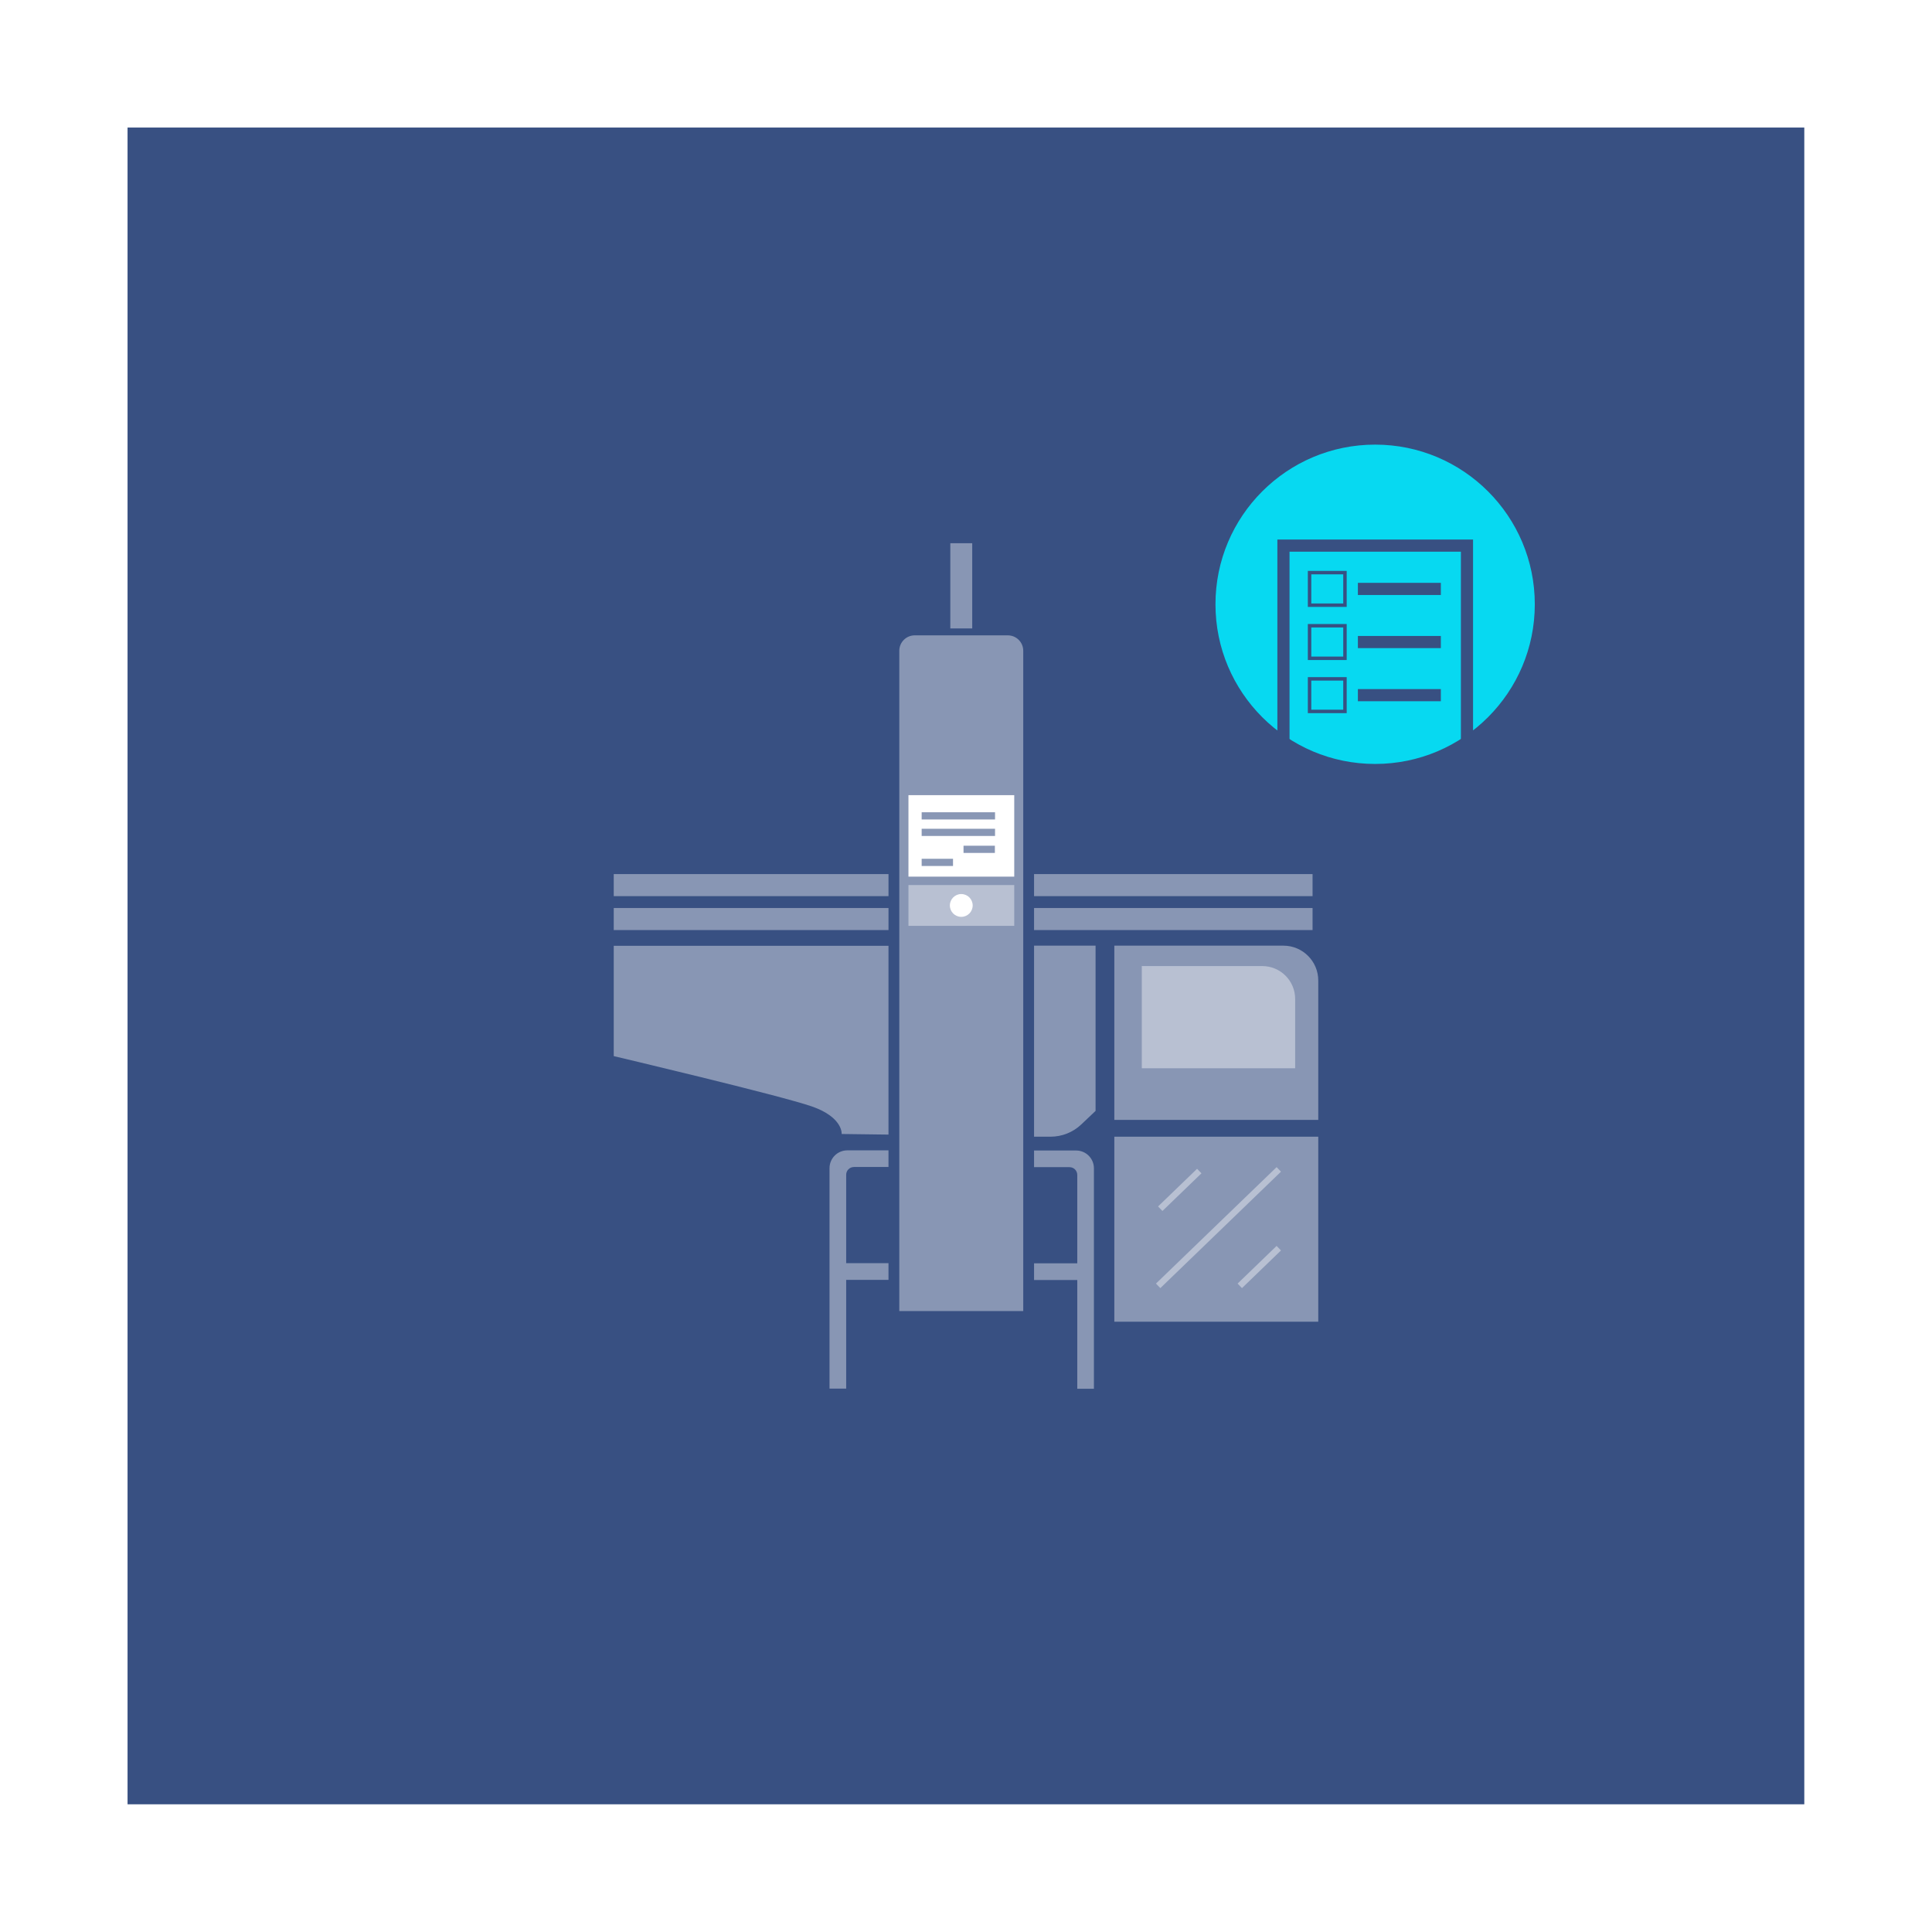<?xml version="1.0" encoding="UTF-8"?>
<svg id="Capa_2" data-name="Capa 2" xmlns="http://www.w3.org/2000/svg" viewBox="0 0 128.75 128.75">
  <rect x="0" y="0" width="128.75" height="128.75" fill="#808080" stroke="none"/>
  <defs>
    <style>
      .cls-1 {
        stroke-width: .23px;
      }

      .cls-1, .cls-2, .cls-3 {
        fill: none;
      }

      .cls-1, .cls-2, .cls-3, .cls-4 {
        stroke-miterlimit: 10;
      }

      .cls-1, .cls-2, .cls-4 {
        stroke: #385082;
      }

      .cls-5, .cls-6, .cls-3 {
        opacity: .4;
      }

      .cls-5, .cls-7, .cls-8, .cls-9, .cls-10 {
        stroke-width: 0px;
      }

      .cls-5, .cls-9 {
        fill: #fff;
      }

      .cls-2 {
        stroke-width: .81px;
      }

      .cls-3 {
        stroke: #fff;
        stroke-width: .42px;
      }

      .cls-4 {
        stroke-width: 1.4px;
      }

      .cls-4, .cls-8 {
        fill: #07d9f1;
      }

      .cls-7, .cls-10 {
        fill: #385082;
      }

      .cls-10 {
        opacity: .59;
      }
    </style>
  </defs>
  <g id="Capa_1-2" data-name="Capa 1">
    <g>
      <rect class="cls-9" x="0" y="0" width="128.75" height="128.75" transform="translate(128.75 0) rotate(90)"/>
      <rect class="cls-7" x="8.5" y="8.5" width="111.74" height="111.74"/>
    </g>
    <g>
      <path class="cls-5" d="M74.26,63.02h11.27c1.28,0,2.32,1.04,2.32,2.32v9.29h-13.59v-11.61h0Z"/>
      <path class="cls-5" d="M76.09,64.38h8.03c1.21,0,2.19.98,2.19,2.19v4.62h-10.22v-6.81h0Z"/>
      <rect class="cls-5" x="74.26" y="75.75" width="13.59" height="12.33"/>
      <line class="cls-3" x1="77.18" y1="85.69" x2="85.22" y2="77.93"/>
      <line class="cls-3" x1="77.32" y1="80.55" x2="79.92" y2="78.04"/>
      <line class="cls-3" x1="82.62" y1="85.69" x2="85.22" y2="83.18"/>
      <g class="cls-6">
        <path class="cls-9" d="M56.09,75.57l3.12.04v-12.58h-18.31v7.35s11.14,2.63,13.22,3.36,1.97,1.84,1.97,1.84Z"/>
        <rect class="cls-9" x="40.9" y="60.51" width="18.31" height="1.47"/>
        <rect class="cls-9" x="40.9" y="58.25" width="18.31" height="1.47"/>
        <path class="cls-9" d="M59.21,84.18h-2.82v-5.89c0-.29.23-.52.52-.52h2.3v-1.11h-2.74c-.66,0-1.19.53-1.19,1.19v14.69h1.11v-7.25h2.82v-1.11Z"/>
        <path class="cls-9" d="M71.71,76.67h-2.8v1.11h2.36c.29,0,.52.23.52.52v5.89h-2.88v1.11h2.88v7.25h1.11v-14.69c0-.66-.53-1.19-1.19-1.19Z"/>
        <path class="cls-9" d="M68.91,75.75h1.1c.76,0,1.49-.29,2.04-.81l.96-.91v-11.01h-4.1v12.73Z"/>
        <rect class="cls-9" x="68.91" y="58.25" width="18.56" height="1.47"/>
        <rect class="cls-9" x="68.91" y="60.51" width="18.56" height="1.47"/>
      </g>
      <path class="cls-5" d="M60.96,42.34h6.2c.57,0,1.03.46,1.03,1.03v44h-8.26v-44c0-.57.46-1.03,1.03-1.03Z"/>
      <rect class="cls-9" x="60.54" y="52.99" width="7.05" height="5.43"/>
      <rect class="cls-5" x="60.54" y="58.98" width="7.05" height="2.72"/>
      <rect class="cls-5" x="63.33" y="36.2" width="1.46" height="5.68"/>
      <rect class="cls-10" x="61.42" y="54.13" width="4.89" height=".48"/>
      <rect class="cls-10" x="61.42" y="55.23" width="4.89" height=".48"/>
      <rect class="cls-10" x="64.21" y="56.36" width="2.09" height=".48"/>
      <rect class="cls-10" x="61.42" y="57.23" width="2.09" height=".48"/>
      <circle class="cls-9" cx="64.06" cy="60.34" r=".76"/>
    </g>
    <g>
      <circle class="cls-4" cx="91.64" cy="40.27" r="11.34"/>
      <g>
        <polyline class="cls-2" points="85.53 49.9 85.53 36.36 97.76 36.36 97.76 49.9"/>
        <rect class="cls-1" x="87.27" y="38.16" width="2.36" height="2.17"/>
        <g>
          <rect class="cls-7" x="90.17" y="38.51" width="6.19" height="1.47" rx=".33" ry=".33"/>
          <path class="cls-8" d="M96.02,38.84v.81h-5.53v-.81h5.53M96.02,38.18h-5.53c-.36,0-.66.3-.66.66v.81c0,.36.3.66.66.66h5.53c.36,0,.66-.3.66-.66v-.81c0-.36-.3-.66-.66-.66h0Z"/>
        </g>
        <rect class="cls-1" x="87.27" y="41.7" width="2.36" height="2.17"/>
        <g>
          <rect class="cls-7" x="90.17" y="42.05" width="6.19" height="1.47" rx=".33" ry=".33"/>
          <path class="cls-8" d="M96.02,42.38v.81h-5.53v-.81h5.53M96.02,41.72h-5.53c-.36,0-.66.3-.66.66v.81c0,.36.3.66.66.66h5.53c.36,0,.66-.3.66-.66v-.81c0-.36-.3-.66-.66-.66h0Z"/>
        </g>
        <rect class="cls-1" x="87.27" y="45.24" width="2.36" height="2.17"/>
        <g>
          <rect class="cls-7" x="90.17" y="45.59" width="6.19" height="1.47" rx=".33" ry=".33"/>
          <path class="cls-8" d="M96.02,45.92v.81h-5.53v-.81h5.53M96.02,45.26h-5.53c-.36,0-.66.3-.66.66v.81c0,.36.3.66.66.66h5.53c.36,0,.66-.3.66-.66v-.81c0-.36-.3-.66-.66-.66h0Z"/>
        </g>
      </g>
    </g>
  </g>
</svg>